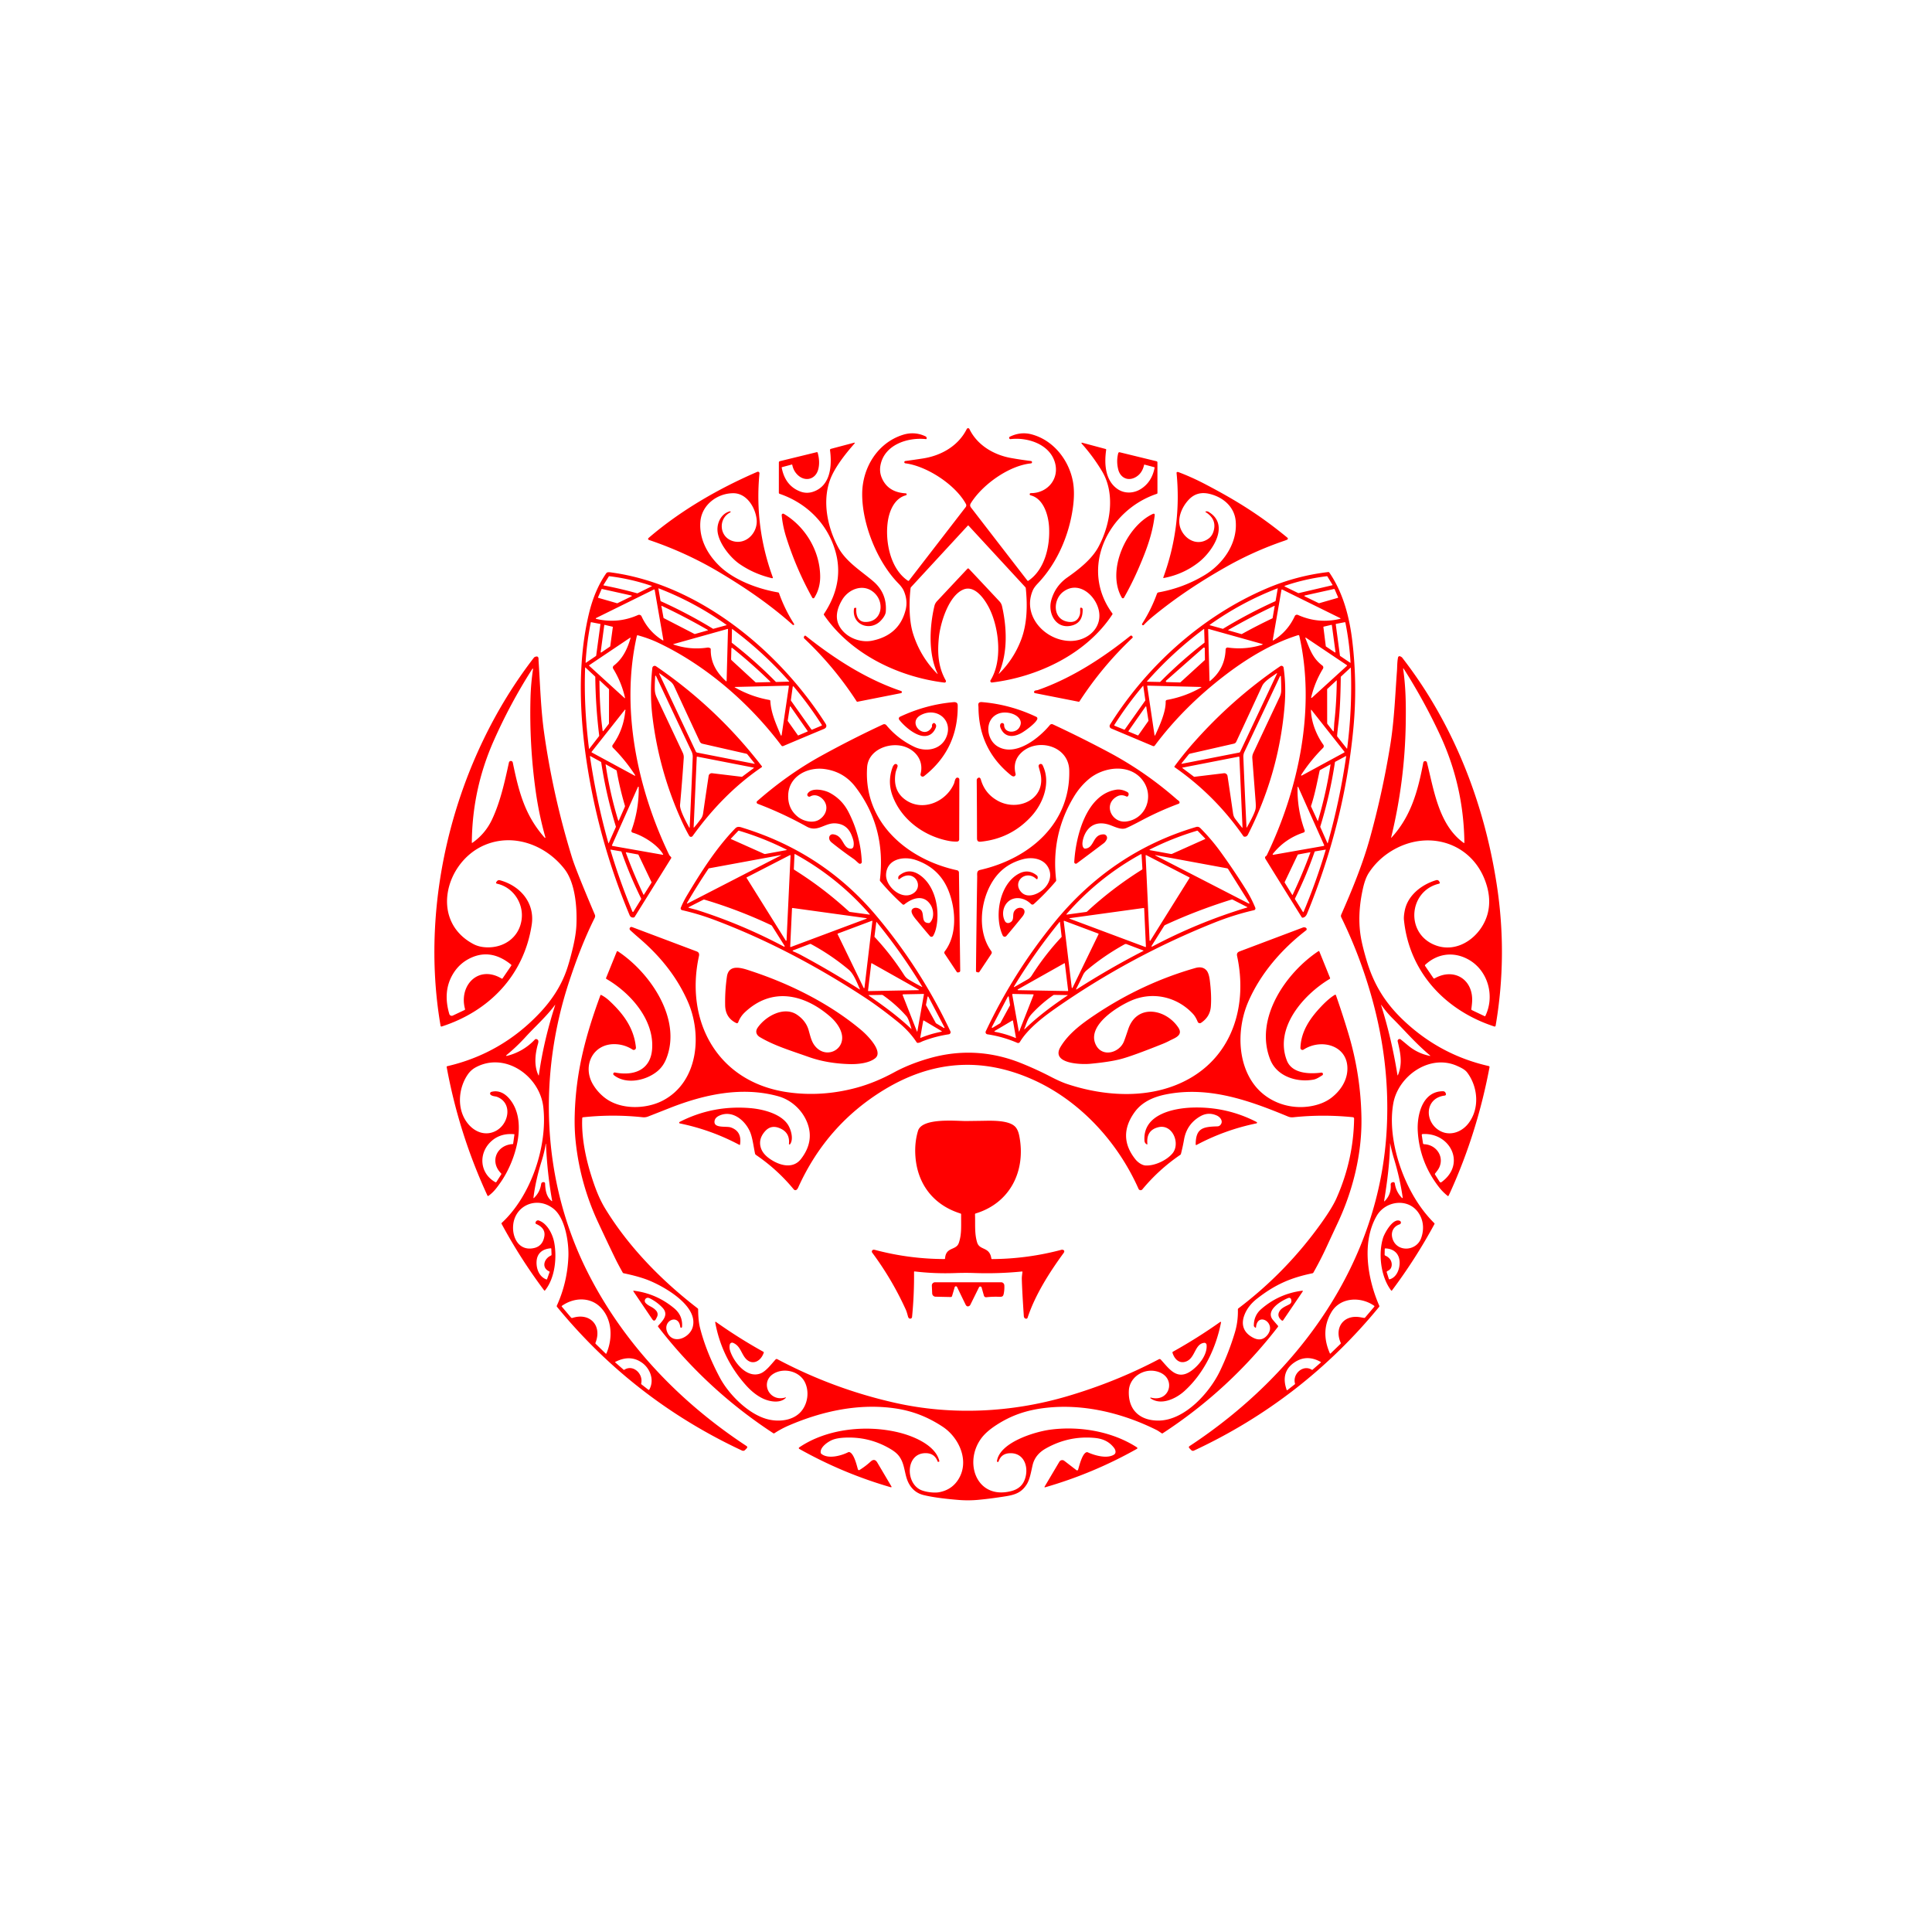 <svg xmlns="http://www.w3.org/2000/svg" viewBox="0 0 1448 1448" width="2048" height="2048" fill="red" xmlns:v="https://vecta.io/nano"><path d="M681.32 435.06l42.46-55.02a2.1 2.1 0 0 0 .18-2.28c-7.83-14.47-29.33-28.46-45.42-30.51a.87.87 0 0 1-.01-1.73q6.71-.9 13.2-1.91c13.67-2.12 26.51-9.37 32.85-22.08a1.11 1.1-44.6 0 1 1.98.01c5.84 12.09 18.16 19.36 31.1 21.71q7.46 1.35 15.03 2.26a.91.9-44.4 0 1-.02 1.8c-16.4 1.65-36.12 15.74-44.83 29.49-.9 1.44-1.06 2.33.04 3.77q21.03 27.29 42.11 54.55.33.43.78.12c12.5-8.49 16.4-26.38 15.45-40.73-.59-8.8-4.27-20.98-13.86-23.27a.84.84 0 0 1 .21-1.65c12.82.11 22.19-11.35 17.72-24.09-4.57-13.02-20.62-17.85-32.87-16.39a.96.96 0 0 1-.54-1.82q8.03-3.9 16.12-1.79c16.28 4.24 27.86 18.92 31.02 34.82q1.69 8.48.14 19.89c-2.81 20.87-11.88 41.97-26.49 57.23q-2.64 2.77-3.66 5.17c-8.06 18.99 9.25 37.49 27.98 37.77 13.77.21 25.87-11.05 20.82-25.46-3.65-10.45-15.51-19.48-26.12-11.25-7.57 5.87-7.88 20.34 3.55 22.3q7.17 1.23 9.09-5.33c.43-1.46.15-3.11.26-4.72a.52.52 0 0 1 .58-.48q1.23.13 1.26 1.36.2 9.57-7.54 11.87c-12.11 3.62-18.84-8.66-15.96-18.91q2.98-10.62 12.05-16.99c8.39-5.9 18.09-13.43 23.09-22.53 9.07-16.55 13.09-39.95 3-56.85q-6.72-11.27-15.44-20.98a.38.38 0 0 1 .38-.62l17.61 4.71q.52.14.44.67c-1.53 10.48-.8 23.14 8.76 29.51 5.26 3.5 12.09 3.13 17.42-.31q8.08-5.23 10.11-15.8.07-.33-.26-.42l-7.26-1.93q-.28-.08-.34.2-1.58 6.96-7.14 9.61c-5.55 2.64-10.74-.3-12.22-6.06q-1.61-6.26-.02-12.34a.93.92 14.1 0 1 1.11-.66l27.59 6.73a.86.86 0 0 1 .66.84l.02 22.9q0 .51-.48.68c-36.78 12.33-58.14 55.85-33.31 89.62q.27.36.02.73c-19.49 29.76-56.05 46.92-90.25 51.05a1.1 1.1 0 0 1-1.07-1.68c8.91-14.25 6.44-37.82-.2-52.37-3.14-6.88-11.01-19.46-20.21-15.61-11.05 4.62-17.17 25.03-18.28 35.61-1.25 11.82-.6 22.41 5.14 32.53a1.07 1.07 0 0 1-1.06 1.59c-34.73-4.27-70.23-21.52-90.19-50.62q-.32-.46-.01-.92 17.47-26.32 6.18-53.64c-7.19-17.41-21.56-30.16-39.43-36.29q-.61-.21-.61-.86l.02-22.69a.95.95 0 0 1 .72-.92l27.59-6.74q.63-.15.8.47 1.81 6.59.48 12.1c-1.92 7.91-9.88 9.89-15.48 4.5q-3.18-3.05-4.08-7.61-.05-.28-.32-.21l-7.34 1.96a.34.33 77.6 0 0-.24.38q2.53 13.34 13.57 17.75 5.01 2.01 10.07.27c13.18-4.53 14.08-19.76 12.56-31.14a.89.89 0 0 1 .65-.97l17.5-4.64a.32.32 0 0 1 .32.52c-7.1 8.04-15.32 18.46-18.62 27.87-5.69 16.22-1.64 35.22 6.22 49.94 5.83 10.9 17.1 17.7 26.24 25.49q10.57 9 9.49 22.9-.22 2.86-3.6 6.53c-7.86 8.54-22.01 3.46-20.21-8.86q.07-.46.53-.54l.62-.1q.58-.09.54.49c-.28 4.78 1.09 10.04 6.72 10.14 11.79.2 14.7-13.01 7.89-20.68-7.79-8.77-19.99-4.75-25.29 4.27q-8.4 14.28 1.47 24.07c5.34 5.3 13.9 7.86 21.19 6.35q20.28-4.17 25.02-23.12 1.74-6.97-1.36-14.16-1.14-2.64-4.11-5.66c-15.94-16.27-27.34-44.87-27.09-67.43.21-19.17 11.36-37.81 30.42-43.87q8.68-2.76 16.86 1.03 1.29.6.98 1.85a.43.42 9.7 0 1-.45.31c-14-1.51-31.45 4.37-34.16 19.87q-.85 4.86 1.11 9.37 4.62 10.64 17.84 11.39a.75.75 0 0 1 .15 1.48c-8.54 2.25-12.41 11.65-13.56 19.65-2.1 14.57 1.67 35.33 15.02 44.34q.53.35.91-.15zm3 39.83q5.4 17.19 17.98 29.93.71.72.28-.2c-6.93-14.76-5.9-35.05-2.25-50.45q.48-2.03 1.96-3.62 11.37-12.13 22.78-24.29a.74.74 0 0 1 1.07 0q11.41 12.11 22.92 24.43 1.47 1.56 1.93 3.57c3.67 16.03 4.42 34.96-2.32 50.37q-.3.7.24.16 11.01-11.02 16.47-25.48c4.5-11.93 4.74-25.58 3.43-38.43q-.05-.49-.39-.85l-42.45-46q-.35-.38-.69 0l-42.4 45.94a1.62 1.59 70.3 0 0-.43.93c-1.21 10.71-1.17 24.32 1.87 33.99zm-134.7-105.23c-12.06 0-23.69 8.74-24.7 21.35-1.02 12.96 5.4 24.62 14.46 33.31 11.1 10.63 28.83 17.13 43.75 19.67a.97.96 84.8 0 1 .76.64q4.26 12.03 11.21 22.93.26.39.01.66a.7.69-48.2 0 1-.99.06c-17.13-15.26-35.75-27.97-55.44-39.66q-24.31-14.43-51.98-23.83-1.76-.6-.35-1.81c23.92-20.52 52.42-36.89 81.24-49.35a1.16 1.16 0 0 1 1.61 1.17q-3.81 40.17 10.01 77.92a.49.49 0 0 1-.57.65q-13.56-3.2-24.47-10.75c-7.07-4.9-16.25-16.35-16.45-25.57-.14-5.81 3.19-12.32 9.32-13.8a.421.421 0 0 1 .29.79c-9.23 4.57-8.37 18.5 1.96 21.51 10.2 2.96 18.95-6.71 17.78-16.48-1.07-8.94-7.47-19.4-17.45-19.41zm356.76.46q-9.17-2.14-15.28 4.23c-5.36 5.58-9.29 14.6-6.13 22.15 3.42 8.17 12.73 12.95 20.72 7.25q2.62-1.87 3.71-5.2 2.99-9.17-5.72-14.68-.58-.38.09-.54 1.09-.27 2.1.34c16.26 9.79 2.67 29.76-7.32 37.64q-11.47 9.05-26.2 11.88-.67.13-.44-.51 13.87-37.9 9.9-78.21a.65.65 0 0 1 .51-.7q.48-.1 1.09.14 9.73 3.71 18.98 8.51c25.18 13.09 42.86 24.42 62.53 40.61a.85.84 52.4 0 1-.18 1.42q-.87.41-2.28.89-22.67 7.75-43.45 19.5c-19.63 11.1-38.38 23.49-55.76 37.91q-3.16 2.62-6.01 5.64a.77.77 0 0 1-1.21-.94q6.79-10.61 11.07-22.44.31-.87 1.22-1.04 18.58-3.35 34.51-12.93c13.53-8.15 24.83-23.5 23.3-40.54-.97-10.82-9.64-18.01-19.75-20.38zm-318.91 15c16.15 9.6 26.96 27.7 27.24 46.63q.13 9.03-4.4 16.25a.89.89 0 0 1-1.53-.04q-11.99-21.5-19.51-45.26-2.64-8.35-3.4-16.56a1.07 1.06-77.5 0 1 1.6-1.02zm266.37 39.7q-5.11 11.94-11.42 23.11a.94.94 0 0 1-1.64.01c-11.69-20.07 3.17-53.19 23.01-62.65q1.88-.9 1.62 1.17c-1.72 13.65-5.72 24.69-11.57 38.36zm-376.52 51.75c-12.36 54.27.38 114.57 24.16 164.01.38.81.92 1.12 1.47 1.82q.32.41.05.85l-27.3 43.89q-.26.43-.76.5-2.2.32-3.11-1.84-21.99-52.55-31.2-108.79c-6.06-36.99-8.36-79.24.83-117.36q4.22-17.49 12.9-29.99c.81-1.16 2.71-.77 4.06-.58 65.79 9.06 125.7 58.85 160.35 113.3 1.12 1.75.56 3.19-1.25 3.94q-14.96 6.25-30.55 12.84a1.1 1.09-29.7 0 1-1.3-.35c-23.81-31.71-56.69-60.3-92.72-77.25q-6.78-3.18-14.92-5.42a.57.57 0 0 0-.71.43zm-24.85-37.79q12.66 2.41 25.07 5.89.14.04.28-.02l10.65-5.23a.16.16 0 0 0-.02-.29q-15.8-5.35-31.74-7.26-.28-.04-.43.2l-3.97 6.34a.25.24 21.8 0 0 .16.37zm42.9 11.87q20.1 9.07 38.92 20.54.2.13.43.07l9.77-2.69a.12.12 0 0 0 .04-.21q-23.75-16.92-50.81-27.37a.19.19 0 0 0-.25.21l1.57 9.02q.05.3.33.43zm-32.87 1.47a.32.32 0 0 0 .23-.02l10.59-5.16a.32.32 0 0 0-.07-.6l-22.04-4.91a.32.32 0 0 0-.36.18l-2.61 6.04a.32.32 0 0 0 .21.43l14.05 4.04zm18.35 9.84q5.19 11.35 15.75 17.92.7.44.56-.37l-6.45-37.2q-.12-.72-.78-.4l-43.19 21.31a.33.33 0 0 0 .07.62q16.26 3.83 31.37-2.89a2.03 2.02-24.2 0 1 2.67 1.01zm49.7 10.2q-17.4-10.01-34.64-18.11a.16.15-82.4 0 0-.22.17l1.61 8.85a.26.24 11.4 0 0 .12.17l23.05 11.89q.2.1.41.04l9.64-2.74a.15.15 0 0 0 .03-.27zm-83.7 19.06l3.16-23.35q.03-.2-.17-.24l-6.73-1.3q-.27-.06-.33.22-3 14.82-3.88 29.93a.22.22 0 0 0 .35.19l7.28-4.93q.27-.19.32-.52zm3.35-2.52a.31.31 0 0 0 .48.3l6.56-4.45a.31.31 0 0 0 .13-.22l1.93-14.26a.31.31 0 0 0-.23-.35l-5.81-1.39a.31.31 0 0 0-.38.26l-2.68 20.11zm131.62 22.43l9.54-.26a.15.14 68.7 0 0 .1-.24q-19.47-21.98-42.69-39.25a.11.1 19.1 0 0-.17.08l-.2 9.98q0 .24.19.39 17.38 13.47 32.82 29.14.17.17.41.16zm-49.56-25.32a.86.85 15.2 0 1 .44.76c-.21 9.86 4.34 17.47 11.35 23.9q.52.48.54-.23l1.02-38.59a.27.27 0 0 0-.34-.27l-40.28 11.29q-.75.21-.01.45 12.36 4.16 25.23 2.24c.77-.11 1.42.09 2.05.45zm-72.24 13.07c6.86-5.36 10.14-12.46 12.56-20.65a.23.23 0 0 0-.34-.26l-30.66 20.6a.27.26 49.9 0 0-.03.41l26.39 24.06q.66.6.46-.26-2.63-11.51-8.8-21.55a1.8 1.78 55.3 0 1 .42-2.35zm117.38 12.06q-13.65-13.35-28.55-25.3a.42.42 0 0 0-.68.32l-.22 8.01a1.15 1.13 22.2 0 0 .37.86l17.88 16.48q.2.18.47.17l10.62-.26a.16.16 0 0 0 .11-.28zm-135.77 50.3l7.31-9.46q.18-.22.14-.51-2.68-21.84-2.92-43.83 0-.27-.2-.46l-7.17-6.71a.14.14 0 0 0-.24.09q-1.11 28.81 2.9 60.83a.1.1 0 0 0 .18.05zm7.65-51.13c.07 12.43.67 25.25 2.38 37.48q.11.79.59.16l3.9-5.05q.25-.32.25-.72l.06-25.33a.24.22 25.2 0 0-.08-.19l-6.87-6.45a.14.14 0 0 0-.23.1zm128.07 15.19c.46 9.15 4.42 17.57 7.83 25.78a.34.34 0 0 0 .65-.08l5.4-36.54q.09-.6-.51-.58l-39.68.98q-.8.02-.1.42 12.09 6.92 25.82 9.35a.72.72 0 0 1 .59.67zm15.63.07l15.05 21.24q.28.4.73.21l7.03-2.98a.35.35 0 0 0 .16-.51q-9.62-15.1-21.15-28.81a.38.37-60.9 0 0-.66.19l-1.37 9.83q-.06.46.21.83zm-.42 4.24a.32.32 0 0 0-.58.13l-1.6 10.41a.32.32 0 0 0 .05.24l7.55 10.67a.32.32 0 0 0 .39.11l6.77-2.87a.32.32 0 0 0 .13-.47l-12.71-18.22zm-123.83 3q.06-.23.01-.5a.25.25 0 0 0-.45-.11l-24.88 31.48a.32.31 33.4 0 0 .1.47l32.17 17.42a.27.27 0 0 0 .35-.38q-7.22-11.2-16.66-20.61a1.61 1.61 0 0 1-.17-2.07q7.99-11.07 9.4-25.16.01-.11.13-.54zm-26.57 34.28c3.25 21.95 7.76 43.54 13.82 65.03a.12.12 0 0 0 .23.01l5.36-12.09q.07-.16.02-.33-7.28-23.63-10.98-48.07-.05-.33-.34-.48l-7.8-4.29a.21.21 0 0 0-.31.22zm21.76 47.79l4.34-9.85q.23-.52.07-1.07-3.81-12.84-6.13-26.05-.05-.28-.3-.42l-7.85-4.43a.11.11 0 0 0-.16.11q3.15 21.18 9.35 41.66.28.94.68.05zm10.21 9.36a1.29 1.29 0 0 1-.84-1.67q5.62-15.69 5.43-32.42a.31.31 0 0 0-.6-.12l-19.38 43.5q-.27.59.37.7l37.45 6.59q.71.13.34-.49c-4.08-6.92-14.57-13.67-22.77-16.09zM457.5 637q7.03 23.53 16.49 46.21a.44.43-40.3 0 0 .77.06l5.63-9.13q.27-.44.05-.89-8.38-16.99-14.63-34.85-.09-.26-.36-.31l-7.76-1.31q-.27-.05-.19.22zm11.54 2.01q5.89 16.08 13.24 31.55a.18.18 0 0 0 .31.02l5.75-9.14a.18.17-43.4 0 0 .01-.18l-9.83-20.61a.46.44-7.4 0 0-.33-.24l-8.95-1.64a.18.18 0 0 0-.2.24z"/><path d="M973.79 476.53a.69.68 74.7 0 0-.87-.5c-20.59 6.48-39.56 18.22-56.47 31.36-19.18 14.91-36.43 31.93-50.94 51.38a1.17 1.17 0 0 1-1.4.38l-31.29-13.18a1.96 1.95-62.5 0 1-.89-2.84c27.72-44.21 69.34-81.67 117.74-102.24q22.05-9.36 45.83-12.15a.88.87 69.3 0 1 .82.38c10.42 15.26 15.1 33.5 17.22 51.41q3.89 32.68.78 65.47-6.69 70.58-34.71 138.82-1.06 2.58-3.12 2.96-.59.11-.91-.39-13.56-21.71-27.02-43.46c-.56-.91-.67-1.72.29-2.32q.42-.27.64-.72c23.97-49.68 36.66-110.26 24.3-164.36zm24.95-38.13l-3.85-6.32q-.16-.26-.47-.22-16.11 1.95-31.46 7.18a.31.3-41.2 0 0-.04.56l9.9 4.82q.31.16.65.08l25.18-5.89a.14.14 0 0 0 .09-.21zm-82.3 32.89q.12.03.23-.04 18.9-11.49 39.07-20.61a.55.54-7.5 0 0 .31-.4l1.58-9.09q.05-.29-.23-.18-26.9 10.37-50.72 27.32a.17.17 0 0 0 .05.3l9.71 2.7zm61.5-24.98a.35.35 0 0 0-.07.66l10.56 5.11a.35.35 0 0 0 .25.02l13.96-4.01a.35.35 0 0 0 .22-.48l-2.58-5.97a.35.35 0 0 0-.39-.21l-21.95 4.88zm-17.54-4.03l-6.5 37.49a.26.26 0 0 0 .39.26q10.8-6.7 16.12-18.27a1.79 1.79 0 0 1 2.36-.88q15.12 6.8 31.43 2.99.99-.24.08-.69l-43.15-21.28q-.61-.3-.73.38zm-29.95 32.96q.14.04.27-.03 11.24-6.23 22.86-11.75a.42.41 82.7 0 0 .22-.29l1.56-8.94a.16.16 0 0 0-.22-.17q-17.66 8.34-34.57 18.09a.16.15 37.5 0 0 .04.28l9.84 2.81zm70.69-7.22l3.11 23.23q.04.29.28.45l7.45 5.04a.15.15 0 0 0 .23-.13q-.86-15.07-3.84-29.85-.1-.51-.6-.41l-6.3 1.21a.42.41-9.7 0 0-.33.46zm-7.48 16.27a.35.35 0 0 0 .15.25l6.56 4.39a.35.35 0 0 0 .55-.34l-2.7-19.97a.35.35 0 0 0-.43-.29l-5.66 1.33a.35.35 0 0 0-.27.38l1.8 14.25zm-47.92-.98q1.28-.39-.01-.75l-39.86-11.16a.29.29 0 0 0-.37.29l1.01 38.56q.01.42.34.16 11.24-9.09 11.73-23.65a1.49 1.49 0 0 1 1.7-1.43q12.95 1.83 25.46-2.02zm-85.97 27.62l9.47.19q.26 0 .45-.19 15.52-15.67 32.95-29.18.16-.13.16-.33l-.3-9.89a.15.14-19.2 0 0-.23-.11q-23.33 17.41-42.62 39.23a.17.16-69.1 0 0 .12.28zm123.02 11.38q-.33 1.38.72.42l25.88-23.59q.42-.38-.05-.7l-30.56-20.5a.28.28 0 0 0-.42.33c3.32 8.19 5.34 15.02 12.72 20.55a1.79 1.79 0 0 1 .46 2.36q-6.02 9.87-8.75 21.13zm-108.8-12.19a.63.63 0 0 0 .4 1.1l9.95.26a.63.63 0 0 0 .44-.16l18.08-16.5a.63.63 0 0 0 .21-.47l-.11-8.4a.63.63 0 0 0-1.05-.46l-27.92 24.63zm129.14 32.01q-.84 6.72-.98 9.45-.01.24.13.43l7.14 9.03a.14.13 29.7 0 0 .24-.06q3.92-30.06 2.77-60.35a.19.18 67.3 0 0-.31-.13l-7.03 6.53q-.21.19-.21.48-.25 22.53-1.75 34.62zm-3.05-1.02q1.69-15.14 1.8-31.08a.11.11 0 0 0-.19-.08l-6.92 6.42q-.1.1-.1.25l.02 25.26q0 .47.29.83l3.97 5.15q.55.71.66-.18c.26-2.18.3-5.12.47-6.57zm-134.82 9.62q.17 1.13.65.09c3.11-6.69 8-17.46 7.74-25.07a1.16 1.15-5.7 0 1 .96-1.17q13.65-2.45 25.69-9.35a.19.19 0 0 0-.09-.36l-40.01-1q-.43-.01-.37.42l5.43 36.44zm-22.19-4.08l15.25-21.54q.12-.16.09-.37l-1.54-10.65a.12.11-27.8 0 0-.2-.06q-11.95 14.2-21.52 29.38a.33.33 0 0 0 .15.49l7.16 2.92q.38.16.61-.17zm17.64-6.33a.3.3 0 0 0 .05-.22l-1.64-10.39a.3.3 0 0 0-.55-.12l-12.78 18.29a.3.3 0 0 0 .14.45l6.85 2.84a.3.3 0 0 0 .36-.11l7.57-10.74zm121.85-7.97c.26 9.03 4.13 18.66 9.23 25.79a1.87 1.87 0 0 1-.2 2.41q-9.25 9.23-16.37 20.2a.35.35 0 0 0 .46.5l31.68-17.19q.55-.29.16-.78l-24.53-31.09q-.45-.57-.43.16zm17.96 38.95q-3.68 24.46-10.96 48.12-.08.26.03.5l5.33 12.04a.11.11 0 0 0 .2-.01q9.09-32.21 13.81-65.17a.14.13-10.6 0 0-.2-.13l-7.95 4.28q-.22.12-.26.37zm-11.45 6.25c-1.92 8.78-3.59 17.86-6.44 26.44q-.1.29.03.56l4.96 10.83a.06.06 0 0 0 .11-.01q6.19-20.84 9.49-42.33a.11.11 0 0 0-.16-.11l-7.68 4.2q-.25.14-.31.42zm-12.06 46.43q-14 4.62-23.08 16.06a.39.39 0 0 0 .37.62l37.7-6.62q.64-.12.38-.71l-19.13-42.92q-.74-1.66-.77.15-.24 16.39 5.33 31.77a1.28 1.28 0 0 1-.8 1.65zm-6.38 49.32a.77.77 0 0 0 .03.76l5.76 9.28q.37.6.65-.05 9.53-22.72 16.55-46.34.07-.22-.15-.18l-7.86 1.34q-.24.04-.32.27-6.22 17.92-14.66 34.92zm1.98-32.66l-9.79 20.53q-.06.13.01.26l5.71 9.3q.14.22.24-.01 7.44-15.73 13.33-31.76a.17.17 0 0 0-.19-.22l-9.05 1.69q-.18.04-.26.21zM602.92 478.68q-.77-.73-.25-1.64l.16-.27a.71.71 0 0 1 1.06-.21c21.54 17.14 45.38 32.52 71.48 41.33a.84.84 0 0 1-.11 1.62l-32.54 6.42q-.45.09-.7-.3-16.74-25.84-39.1-46.95zm175 38.47c25.09-8.79 48.48-23.93 69.1-40.48q.93-.74 1.62.22l.19.25a.72.71-39.8 0 1-.09.93q-22.66 21.39-39.65 47.55-.25.4-.71.31l-32.72-6.45a.81.81 0 0 1-.65-.88q.1-.96 1.37-1.15 1.16-.17 1.54-.3zM425.99 942c.45-10.56-2.3-28.88-10.95-35.91-12.31-10-29.18-2.84-30.44 12.26-.8 9.52 4.6 19.68 15.87 16.99q6.24-1.5 7.5-8.66 1.08-6.18-6.04-9.29a1 .99 25 0 1-.5-1.35l.17-.36a1.82 1.81-67.7 0 1 2.22-.93c6.4 2.17 10.43 10.37 11.57 16.53 2.06 11.18.67 26.41-6.86 35.8q-.38.47-.74-.01-17.77-23.71-31.84-49.79-.24-.44.13-.78c21.9-20.23 34.43-57.52 31.12-86.75-2.63-23.27-28.56-41.62-50.55-29.85q-3.63 1.94-5.96 5.29c-7.44 10.64-8.55 26.89.31 37.33 5.42 6.39 13.59 9.12 21.15 4.78 9.31-5.34 12.06-20.49.58-25.15-1.49-.61-3.56-.36-5-1.65a1.27 1.26-31.6 0 1 .52-2.16c5.18-1.4 9.75.83 13.29 4.87 14.46 16.55 4.81 46.89-6.15 62.67-3.07 4.42-5.38 7.57-9.31 10.41a.5.49 59.4 0 1-.74-.2q-21.34-46.2-30.55-96.29-.1-.58.48-.72 40.67-9.46 69.45-40.1 13.77-14.65 19.71-31.25 2.28-6.36 4.82-16.92 2.41-10.02 2.75-17.3c.6-12.7-.7-31.53-8.84-42.07-13.88-17.98-38.16-27.34-60-18.05-29.38 12.5-41.16 56.68-8.44 74.12q4.14 2.21 9.51 2.48c13.26.67 24.84-7.22 26.7-20.74 1.68-12.19-6.26-24.19-18.25-26.89q-1.47-.33-.53-1.51l.28-.36q.89-1.13 2.29-.75c15.16 4.13 26.28 16.9 23.8 33.29-5.73 37.81-31.75 64.77-67.47 76.31a.65.65 0 0 1-.84-.51c-16.31-94.68 11.12-199.77 69.91-275.87a2.04 1.99-80.7 0 1 .91-.67q2.55-.95 2.59 1.57.01 1.12.02 1.22c1.19 18.03 1.68 36.63 4.19 54.34q6.73 47.47 20.9 93.34 2.88 9.33 17.11 42.81c.41.95.14 1.84-.28 2.68-7.58 15.16-13.5 30.83-18.86 46.99-23.62 71.2-20.52 149.7 13.2 217.24 26.97 54.01 69.29 98.18 119.48 131.21q1.24.81.2 1.86l-1.14 1.16q-1.04 1.05-2.38.42-81.53-38.12-138.58-107.66a.89.87 37.6 0 1-.13-.93q7.82-17.17 8.64-36.54zm-41.67-370.49c4.56 22.08 9.07 39.61 23.92 56.34a.3.3 0 0 0 .52-.28q-4.84-17.11-7.31-34.92-4.8-34.66-3.85-69.65.29-10.69 1.91-21.56a.27.27 0 0 0-.49-.19q-16.51 25.78-29 53.99-16.09 36.32-16.39 76.16-.01.57.45.24 9.61-6.72 14.66-17.39c6.27-13.25 9.55-28.38 12.7-42.76a1.47 1.47 0 0 1 2.88.02zm-35.79 184.74c-4.82-17.81 10.11-33.26 27.44-22.83a.53.53 0 0 0 .71-.16l6.41-9.39q.39-.58-.15-1.01-14.48-11.67-29.22-5.33-9.46 4.08-14.6 13.08-7.27 12.75-2.37 29.36a1.9 1.89 69.1 0 0 2.63 1.18l8.81-4.17a.62.62 0 0 0 .34-.73zm55.35 49.44c2.47-17.67 6.61-34.96 12.22-52.4a.09.09 0 0 0-.15-.08c-6.5 8.77-14.68 15.94-22.03 23.98q-6.82 7.47-14.4 13.67a.32.32 0 0 0 .28.55q12.39-3.1 21.13-12.33a1.03 1.02 26.1 0 1 .94-.32c1.76.31 1.85 1.75 1.41 3.28-2.15 7.45-3.24 16.42.21 23.71q.29.63.39-.06zm-18.33 44.62q.03-.23-.2-.25-10.65-.95-17.59 5.71c-9.38 9-8.12 23.77 3.47 30.23q.52.29.85-.21l3.56-5.58q.27-.44-.09-.8c-8.78-8.83-3.26-21.28 8.77-21.95a.29.28 2.3 0 0 .27-.24l.96-6.91zm20.39 19.9c-2.73 8.7-5.01 18.27-6.1 27.35q-.08.71.43.22 4.47-4.29 5.34-10.48a1.53 1.53 0 0 1 1.54-1.31h.36a1.06 1.06 0 0 1 1.04 1.03c.16 4.69.84 9.83 4.78 13.04q.59.47.46-.27-3.73-21.07-4.58-42.44a.1.1 0 0 0-.2-.01q-1.07 6.51-3.07 12.87zm6.79 65.37c-6.05.49-10.25 3.62-10.58 9.96-.28 5.36 1.94 11.39 7.4 13.38a.36.35 19.7 0 0 .46-.21l1.87-5.24q.14-.4-.25-.58c-6.07-2.74-3.85-9.63 1.3-11.88a.76.75-13.3 0 0 .45-.72l-.18-4.29q-.01-.46-.47-.42zm16.3 52.18c13.07-4.23 22.44 5.7 17.28 18.62q-.18.47.18.83l7.38 7.2q.42.42.66-.13c4.98-11.57 4.3-26.28-5.06-35.07-7.42-6.97-19.03-6.99-28.25-.56q-.43.3-.1.7l6.85 8.11a.98.98 0 0 0 1.06.3zm57.68 53.55c3.89-6.99.56-15.67-5.56-20q-8.91-6.32-20.03-.56-.26.13-.03.33l6.31 5.52q.22.2.48.04c6.57-4.3 14.32 2.93 12.7 10.17q-.12.51.3.83l4.93 3.85q.56.43.9-.18zm518.55-353.77a2.42 2.41 43.7 0 1-.05-2.02c8.24-18.74 16.23-38.13 21.68-57.91q9.41-34.13 15.08-69.11c3.01-18.62 3.67-37.18 5.05-55.94.17-2.43.11-6.56.79-9.83a1.17 1.17 0 0 1 1.7-.79q.26.14.79.43.39.22.66.58c38.19 49.2 61.3 108.2 70.82 170.05q8.18 53.11-.83 105.75a.76.75-75.8 0 1-.98.59c-36.71-11.97-63.8-40.7-67.74-79.93q-.26-2.62.62-7.03c2.26-11.28 12.43-19.34 23.4-22.68q1.6-.49 2.44.97l.22.37q.6 1.04-.57 1.32c-22.1 5.38-25.2 36.06-3.94 45.5 18.12 8.05 36.7-6.6 40.77-23.92q2.2-9.38-.73-19.74c-9.13-32.23-43.75-43.48-71.61-26.37q-10.51 6.46-17 16.49-2.62 4.05-4.29 11.42-4.41 19.57-1.66 36.27 1.11 6.78 4.3 17.55c5.34 18.01 13.73 31.86 27.52 44.99q27.42 26.11 64.1 34.44a.75.75 0 0 1 .57.87q-9.24 49.07-29.25 93.26-.84 1.86-1.46 3.04-.25.48-.68.14-3.66-2.92-6.48-6.54-14.51-18.64-15.9-41.77c-.72-11.96 3.25-30.09 18.82-30.12q1.6 0 2.12 1.5l.14.38a1.03 1.03 0 0 1-.85 1.36c-14.57 1.77-15.44 18.56-4.82 25.71 7.54 5.07 17 2.29 22.51-4.82 8.63-11.13 7.23-27.36-.86-38.14-1.7-2.27-4.58-3.63-7.5-4.95-20.64-9.31-44.27 7.58-47.91 28.07-3.33 18.76 1.59 40.52 9.25 57.74q8.49 19.1 21.47 32 .33.33.11.74-14.07 25.99-31.78 49.65-.36.48-.72 0c-7.87-10.47-9.64-27.56-6.02-39.3 1.1-3.57 7.37-15 12.52-12.84a1.42 1.42 0 0 1-.1 2.66c-4.72 1.57-6.79 5.92-5.31 10.72 3.18 10.31 17.71 9.62 21.39-.25 2.42-6.5 1.94-13.56-2.05-19.29-7.83-11.23-24.71-8.8-31.21 2.47-11.5 19.93-6.78 47.43 1.93 67.34q.21.48-.12.89-57.08 69.57-138.69 107.66-1.24.58-2.19-.41l-1.28-1.32q-.91-.95.19-1.68c81.86-53.91 142.67-137.79 147.72-238.24 2-39.58-3.85-76.99-16.37-114.59q-7.48-22.49-17.73-43.39zm64.22-116.06c5.19 20.48 8.82 46.95 27.64 60.31a.26.26 0 0 0 .41-.21q-.49-42.4-18.11-80.43-12.05-25.99-27.47-50.11a.18.18 0 0 0-.33.12c1.97 13.66 2.18 26.23 1.95 41.08q-.65 43.19-10.89 85.27-.17.69.31.16c14.51-15.88 19.71-34.72 23.74-56.11a1.41 1.41 0 0 1 2.75-.08zm43.79 189.88c7.43-15.46 1.59-34.69-13.27-42.54-10.95-5.79-22.74-4.12-31.76 4.22q-.47.42-.11.95l6.16 9.06q.37.54.95.22c14.74-8.34 29.36 1.03 28.05 18.02q-.19 2.41-.54 4.9-.09.64.49.91l9.4 4.48q.42.21.63-.22zm-63.43 17.68q2.42 1.96 5.4 4.45 7.1 5.95 16.17 7.84.97.21.22-.43c-11.2-9.48-18.36-18.14-27.63-27.36-3.46-3.44-6.08-6.64-8.72-10.36a.101.101 0 0 0-.18.09q7.97 25.52 12.25 52.29.13.8.44.05c3.53-8.53 1.8-16.51-.25-25.12a1.44 1.44 0 0 1 2.3-1.45zm28.91 95.83c-.7 1.57-1.97 3.12-3.12 4.58q-.36.46-.04.95l3.42 5.35a.93.93 0 0 0 1.33.25c18.72-13.56 6.6-37.22-14.11-36.05a.69.69 0 0 0-.64.8l.91 6.04q.12.75.87.78c8.81.32 15.15 8.86 11.38 17.3zm-36.93-17.94c-.23 14.32-2.12 28.8-4.41 42.94q-.14.88.48.24 4.92-4.99 4.41-12.14-.1-1.52 1.38-1.89l.29-.07a1.16 1.16 0 0 1 1.43.96q.9 6.3 5.33 10.84a.33.33 0 0 0 .57-.28q-2.1-14.51-6.44-28.79-1.79-5.85-2.97-11.81a.041.031 42.9 0 0-.07 0zm-1.37 95.37q-.41.19-.79.46-.47.32-.3.87l1.53 4.77q.18.55.74.39c5.32-1.59 7.53-7.93 7.37-12.87-.2-6.35-4.47-10.11-10.71-10.26q-.42-.01-.44.42l-.1 4.15q-.01.6.54.84 2.64 1.16 3.86 3.23c1.52 2.57 1.34 6.57-1.7 8zm-20.85 34.96q1.29.23 2.7.47.53.09.88-.33l6.76-7.99q.4-.46-.1-.81c-10.03-7.01-25.4-6.47-32.07 4.99q-8.28 14.21-1.08 30.65.22.49.6.12l7.38-7.14q.37-.36.17-.83c-5.08-11.58 2.4-21.33 14.76-19.13zm-54.83 54.67l5.69-4.46a.42.41-27.1 0 0 .14-.43c-2.07-7.29 6.02-14.61 12.66-10.39q.22.14.41-.03l6.22-5.4a.29.29 0 0 0-.05-.47q-10.31-5.79-19.39.16-10.95 7.18-6.08 20.9.12.34.4.12zm-393.9-466.92c-20.49 13.98-37.41 31.64-51.75 51.56a1.54 1.53-41.9 0 1-2.58-.14q-3-5.29-5.79-11.46-16.87-37.29-21.76-77.97-2.14-17.78-.07-36.4a1.77 1.76-69.6 0 1 2.75-1.26q45.62 31.17 79.32 74.93a.52.51-36 0 1-.12.74zm-48.34-10.95l42.72 8.35q.64.13.23-.39l-5.29-6.59q-.35-.43-.89-.55l-32.82-7.47a2.91 2.86-5.7 0 1-1.97-1.59q-9.54-20.44-19.23-41.43-1.02-2.22-2.83-3.67-3.83-3.06-7.93-5.87-.73-.5-.35.31l27.35 58.11a1.44 1.42 82.7 0 0 1.01.79zm-31.5-57.25c-.15 3.37-.41 7.09-.24 10.41q.15 2.83 1.51 5.73 9.71 20.57 19.42 41.19.88 1.86.74 3.91-1.17 17.61-2.77 35.19c-.35 3.79 4.7 13.01 6.82 16.89q.37.67.4-.09 1.24-26.28 2.29-52.59.08-2.21-.86-4.21-13.36-28.21-26.64-56.56a.35.35 0 0 0-.67.13zm31.17 60.72l-2.32 52.26q-.03.81.5.19 2.58-3.04 4.93-6.25 1.32-1.79 1.65-4.12 2.05-14.13 4.15-28.09a2.38 2.38 0 0 1 2.63-2l22.13 2.67a.59.55 29.5 0 0 .41-.1l8.65-6.43a.2.2 0 0 0-.08-.35l-42.12-8.2q-.51-.1-.53.42zm371.93-10.39q29.34-33.29 65.39-57.84a1.62 1.62 0 0 1 2.52 1.11c1.35 9.49 1.56 18.83.73 28.79q-4.24 50.79-27.46 96.31-.91 1.79-2.72 1.56-.49-.07-.77-.48-21.08-30.41-51.4-51.54-.44-.31-.12-.74 6.56-8.92 13.83-17.17zm-8.18 15.26l42.82-8.38q.49-.09.7-.55l27.64-58.65a.19.19 0 0 0-.29-.23c-3.31 2.46-9.16 5.83-10.86 9.51q-9.72 21.02-19.4 41.83a2.57 2.56-84 0 1-1.76 1.43l-32.96 7.51q-.57.13-.93.58l-5.24 6.49q-.48.61.28.46zm73.41-65.61l-26.63 56.59q-.94 1.91-.86 3.99 1.05 26.25 2.35 52.56.03.65.35.08 5.79-10.24 6.46-13.78.32-1.66.03-5.48-1.23-16.19-2.47-32.42-.16-2.09.74-4 9.86-21.05 19.79-42.06 1.1-2.32 1.13-4.78.06-5.34-.26-10.58a.33.33 0 0 0-.63-.12zm-73.2 68.55a.13.13 0 0 0-.05.23l8.74 6.56a.38.35-25.5 0 0 .26.08l22.15-2.68a2.49 2.48-7.6 0 1 2.76 2.1q2.15 14.33 4.17 28.21.33 2.22 1.63 3.94 2.41 3.2 4.98 6.37.47.58.43-.17l-2.33-52.42q-.02-.56-.57-.45l-42.17 8.23zm-248.54 60.75a2 2 0 0 0 2.01-1.55c.68-2.95-.19-5.55-1.39-8.56q-3.38-8.5-12.37-8.9c-7.81-.35-13.17 6.94-21.28 2.43q-17.86-9.93-36.73-17.08a1.19 1.19 0 0 1-.36-2.01c14.72-12.89 30.53-24.3 47.74-33.8q23.04-12.72 46.6-23.67a2.08 2.06-32.1 0 1 2.46.55q8.55 10.27 20.77 16.16c8.69 4.18 19.8 2.4 23.97-6.74 5.81-12.73-6.53-23.2-18.56-17.16-11.14 5.59 2.18 19.24 7.87 9.27q.23-.4.17-.87-.16-1.48 1.09-2.17.46-.26.89.06 1.73 1.28.8 3.46-2.4 5.65-7.61 6.11c-6.91.61-15.63-6.97-19.71-12.13a1.51 1.51 0 0 1 .55-2.3q19.44-9.15 40.23-10.94 1.5-.13 2.34.56.67.54.69 1.97.35 32.88-25.28 52.96a1.62 1.62 0 0 1-2.56-1.68c2.34-9.06-2.59-16.74-10.88-20.06-11.15-4.48-28.23 1.32-29.17 15-2.86 41.43 30.27 69.22 67.42 77.25a1.79 1.78-84.3 0 1 1.4 1.72l.95 73.55a1.19 1.18 85.6 0 1-1.01 1.19l-.71.11q-.54.09-.85-.37l-9.15-13.74a1.37 1.36-43.2 0 1 .06-1.59c9.25-12.02 8.5-30.37 3.35-44.33q-6.64-18.03-25.1-24.27c-8.99-3.04-21.52-.84-22.17 10.81-.48 8.7 10.78 18.83 19.2 14.87 10.43-4.9 1.81-20.08-8.97-11.49q-1.04.83-1.08-.5l-.01-.32q-.03-1.1.83-1.8 7.2-5.81 15.23-.31c11.73 8.02 15.2 25.94 12.43 39.23q-.75 3.64-2.28 6.33a1.53 1.53 0 0 1-2.49.24q-4.58-5.34-8.91-10.64c-1.61-1.97-6.58-7.18-4.23-9.58 1.85-1.89 5.29-.78 6.69.96 2.39 2.99-.36 9.56 5.68 9.46a1.27 1.26 21.9 0 0 .87-.37c3.27-3.29 2.73-9.45.57-12.99-5.05-8.28-13.54-5.6-19.81-.59a1.04 1.03-43.1 0 1-1.34-.04q-8.97-8.07-16.72-17.33a1.21 1.2 28.7 0 1-.28-.94q4.71-39.52-18.29-69.68-8.85-11.6-23.41-13.49c-12.4-1.61-26.3 5.29-27.01 19.15q-.53 10.42 7.12 16.61c4.21 3.41 11.55 5.27 16.39 2 3.62-2.44 5.98-6.65 4.77-11.02-1.27-4.65-6.97-8.91-11.75-6.18a1.49 1.49 0 0 1-2.02-2.07c3.04-4.94 12.61-2.78 16.61-.64q9.17 4.92 13.98 14.25 9.14 17.74 10.05 37.52a1.36 1.36 0 0 1-2.17 1.15c-1.35-1.02-2.49-2.36-3.83-3.28q-8.44-5.85-16.46-12.28-2.25-1.8-1.97-4.01a2.59 2.59 0 0 1 2.81-2.26c8.01.75 7.14 10.62 13.33 10.8zm175.65-.07c7.15-.48 5.4-10.68 13.84-10.69a2.61 2.61 0 0 1 2.59 2.97c-.15 1.07-1.38 2.85-2.37 3.6q-10.35 7.82-20.29 15.21a1.2 1.19 73.4 0 1-1.9-1.03c1.02-18.56 8.72-50.58 31.35-54.2q3.91-.63 8.29 1.67 1.54.81.98 2.45l-.1.28a1.1 1.09-67.7 0 1-1.52.64q-3.74-1.83-7.12.1c-10.53 6.04-3.62 20.1 7.13 18.67 14.92-1.98 21.18-19.19 12.16-30.99-9.72-12.71-29.38-10.08-40.47-.6-4.36 3.73-7.85 7.86-10.94 12.95q-17.35 28.64-13.33 62.61.06.51-.27.89-7.68 9.07-16.51 17.05a1.48 1.48 0 0 1-2.05-.05c-3.41-3.44-8.57-5.36-13.27-3.96-6.98 2.08-9.55 10.79-6.24 16.85a2.63 2.62-24.5 0 0 3.23 1.2c4.45-1.66 1.86-5.96 3.79-8.86 3.13-4.74 11.01-2.02 6.01 4.2q-5.85 7.26-11.97 14.49a1.67 1.67 0 0 1-2.78-.37c-6.56-14.04-2.57-38.61 12.23-46.37q6.95-3.64 13.25 1.31.87.69.74 1.8l-.08.6a.56.56 0 0 1-.94.35c-7.76-7.29-18.18 1.94-11.48 9.63 5.08 5.84 14.7 1.11 18.67-3.96 3.48-4.43 4.33-9.8 1.52-14.67-3.7-6.41-11.97-7.64-18.75-5.82-10.84 2.91-18.77 9.09-24.23 19.13-7.77 14.25-9.83 35.59.54 49.83a1.72 1.7 43.9 0 1 .05 1.96l-9.06 13.6q-.23.35-.65.3l-.97-.13a1 .99-86.4 0 1-.87-.99q.35-35.52.91-70.36c.04-2.17-.63-4.66 2.17-5.3 36.52-8.34 67.8-34.28 66.82-74.68-.44-18.53-24.03-24.57-35.96-13.16q-6.62 6.33-4.25 15.91.12.48-.11.92c-.82 1.49-2.24.93-3.33.06q-24.24-19.48-24.38-51.1-.01-.11-.12-1.45-.21-2.54 2.77-2.29 21.1 1.75 40.71 11.04a1.37 1.36-67.9 0 1 .71 1.69c-1.09 3.08-9.04 8.85-11.94 10.46-6.26 3.46-12.72 3.27-15.67-4.05-.44-1.1-.42-2.85.75-3.34a1.45 1.45 0 0 1 2.01 1.35c-.03 6.1 8.49 6.44 11.31 1.98q2.25-3.56.23-6.56c-2.98-4.44-10.67-5.71-15.37-4.08-11.07 3.83-9.98 19.43-.96 24.77 13.26 7.85 30.79-6.06 39.07-16.08a1.88 1.86-57.5 0 1 2.24-.51q20.86 9.7 41.7 20.79 27.74 14.77 51.33 35.53c.45.4 1.64 1 1.91 1.91a1.06 1.05-18.1 0 1-.65 1.27q-14.3 5.33-27.63 12.41-9.33 4.96-11.98 5.94c-3.72 1.39-8.48-1.24-12.24-2.52-7.98-2.72-15.01-.58-18.65 7.48-1.05 2.33-2.81 8.11-.43 10.06q.36.29.82.26zm-144.18-39.18q-4.11-10.8-.16-21.69.47-1.32 1.3-2.12a1.48 1.48 0 0 1 2.47 1.44c-.41 1.53-1.23 3.18-1.49 4.72q-2.23 13.29 7.2 20.11c12.98 9.4 30.7 1.67 36.57-11.95.48-1.11.61-2.95 1.49-4.01a1.44 1.44 0 0 1 2.55.92l-.12 44.89a1.59 1.58 88.9 0 1-1.51 1.58q-3.02.14-6.39-.51c-18.28-3.48-35.18-15.67-41.91-33.38zm78.57 3.23c15.75 8.8 37.27-1.53 31.88-21.52q-.62-2.27-1.08-4.01a1.58 1.57-65.7 0 1 2.93-1.11c6.32 12.63.87 28.28-8.5 38.47q-15.24 16.6-37.74 18.92c-2.36.25-2.9-.66-2.9-2.82q-.03-21.75-.21-43.25a1.96 1.95 86.2 0 1 1.7-1.95q.47-.06.96.54.27.33.44.93 2.97 10.47 12.52 15.8z"/><path d="M647.1 746.9c-35.01-22.84-72.58-42.76-111.74-57.48q-11.95-4.49-24.15-7.27a1.36 1.36 0 0 1-.96-1.84q1.93-4.67 4.74-9.37c10.45-17.45 21.91-35.51 35.97-49.99 1.95-2.02 3.8-1.13 6.67-.23q59.46 18.64 98.74 65.15 33.68 39.9 55.94 87.08a1.59 1.58-16.9 0 1-1.2 2.24q-9.8 1.47-19.24 5.05c-1.12.42-2.55 1.4-4.07 1.37q-.52 0-.8-.43-5.47-8.33-14.11-15.31Q659 754.65 647.1 746.9zm-73.48-106.87l15.62-2.85q.78-.15.07-.5-17.1-8.63-35.47-14.08-.33-.1-.57.15l-5.47 5.78a.19.19 0 0 0 .06.31l24.76 11.07q.48.21 1 .12zm21.68 11.85c16.22 10.21 28.98 20.3 41.01 31.26q.3.28.72.34l14.47 1.99q.69.09.23-.44-23.87-27.36-55.71-44.85-.54-.3-.57.32l-.48 10.75q-.02.41.33.63zm-64.2-.96q-8.54 12.69-16.23 25.9a.26.26 0 0 0 .34.36l70.13-36.1a.111.111 0 0 0-.07-.21l-54.01 9.95a.27.26 12.2 0 0-.16.1zm61.4-9.69a.34.34 0 0 0-.49-.32l-32.3 16.62a.34.34 0 0 0-.13.48l29.3 46.89a.34.34 0 0 0 .63-.17l2.99-63.5zm-69.63 40.95q33.48 10.71 64.68 27.29a.38.38 0 0 0 .5-.54l-9.4-14.9q-.27-.43-.73-.65-24.24-11.44-49.92-19.11-.47-.14-.91.08l-10.81 5.49q-.65.33.04.55c2.17.66 4.98 1.28 6.55 1.79zm69.38 27.26a.33.33 0 0 0 .45.32l56.44-21.11q1.03-.39-.07-.54l-54.88-7.57q-.58-.08-.61.52l-1.33 28.38zm61.58-18.98a.31.31 0 0 0-.42-.33l-25.48 9.56a.31.31 0 0 0-.17.43l19.55 40.3a.31.31 0 0 0 .59-.1l5.93-49.86zm1.57 11.45q-.03.21.12.37 12.29 13.12 22.19 28.6 1.29 2 3.21 3.17 4.78 2.9 9.84 5.5.7.36.29-.32-15.37-25.34-34.12-48.28a.08.08 0 0 0-.14.04l-1.39 10.92zm-55 13.92q22.31 11.98 43.7 25.61.58.37.3-.25c-2.05-4.53-4.49-11.26-8.34-14.47q-13.11-10.97-28.24-19.15a1.03 1.01 48.4 0 0-.86-.06l-12.64 4.8a.36.36 0 0 0-.01.67q3.03 1.21 6.09 2.85zm53 6.11a.29.28-72.1 0 0-.42.22l-2.39 20.15q-.06.5.45.49l37.21-.69q.98-.02.12-.51l-34.97-19.66zm34.2 50.8l4.85-27.4q.07-.42-.35-.41l-15.17.3a.43.43 0 0 0-.39.58l10.59 26.98q.32.81.47-.05zm-36.28-26.45c11.26 7.86 21.74 15.42 31.74 24.92q.15.14.09-.06-2.16-7.71-3.77-9.52-7.87-8.9-17.59-15.71-.41-.29-.91-.28l-9.41.16q-.85.01-.15.49zm44.5.76a.34.34 0 0 0-.64.1l-1.18 5.99a.34.34 0 0 0 .04.23l7.36 13.41a.34.34 0 0 0 .12.13l5.86 3.52a.34.34 0 0 0 .48-.45l-12.04-22.93zm-3.94 18.19l-2.13 12.21q-.1.57.43.35 7.41-2.99 15.27-4.53.82-.16.1-.59l-13.02-7.74q-.54-.32-.65.3zm99.92-9.97c-9.5 6.61-21.44 15.69-27.41 25.69a1.56 1.55 27.1 0 1-1.96.63q-10.78-4.66-22.42-6.4a1.58 1.58 0 0 1-1.19-2.23q20.72-44.02 51.53-81.78c28.07-34.4 63.41-58.75 106.15-71.38q1.78-.53 3.24.95 8.09 8.13 14.84 17.41 10.03 13.8 19.08 28.27 4.29 6.85 7.17 13.94a1.32 1.32 0 0 1-.93 1.79c-10.2 2.35-19.82 5.37-30 9.44q-62.7 25.07-118.1 63.67zm69.96-118.1l15.74 2.86q.52.09 1.01-.12l24.66-11.05a.25.25 0 0 0 .08-.4l-5.52-5.7a.55.55 0 0 0-.55-.15q-18.37 5.47-35.48 14.1a.25.24-52.9 0 0 .06.46zm-5.55 13.98l-.64-10.63a.38.38 0 0 0-.56-.31q-31.74 17.45-55.54 44.72-.55.63.27.52L814 683.5a1.59 1.57-70.1 0 0 .84-.4q19.05-17.57 41.04-31.32.35-.22.33-.63zm35.33 6.88a.33.33 0 0 0-.13-.46l-32.31-16.66a.33.33 0 0 0-.48.31l2.96 63.58a.33.33 0 0 0 .61.16l29.35-46.93zm28.08-7.25l-53.65-9.89a.131.131 0 0 0-.08.25l70.05 36.06a.34.34 0 0 0 .44-.48l-15.9-25.36q-.3-.48-.86-.58zm2.01 23.85q-25.64 8.09-48.37 18.65a1.8 1.76 3.4 0 0-.76.66l-9.07 14.46q-1.07 1.7.71.76 33.89-17.93 70.58-29.02.42-.13.02-.33l-10.83-5.53a1.16 1.15 51.2 0 0-.79-.09q-.64.17-1.49.44zm-64.64 5.9l-55.32 7.63a.19.19 0 0 0-.04.37l56.85 21.26a.28.27-80.7 0 0 .37-.27l-1.3-28.53q-.02-.54-.56-.46zm-33.63 19.61a.32.32 0 0 0-.18-.44l-25.49-9.55a.32.32 0 0 0-.43.34l5.99 49.73a.32.32 0 0 0 .61.1l19.5-40.18zm-27.68 1.82l-1.28-10.97a.13.13 0 0 0-.23-.06q-18.58 22.81-34.02 48.11-.74 1.2.48.5 4.61-2.68 9.69-5.57 1.82-1.04 2.96-2.85 9.83-15.51 22.27-28.78a.49.49 0 0 0 .13-.38zm11.18 39.59c16.18-10.36 32.88-20.02 50.02-28.81a.21.21 0 0 0-.02-.39l-12.51-4.74a1.7 1.68-48.7 0 0-1.42.1q-15.44 8.52-28.55 19.56-1.77 1.49-2.8 3.71-2.35 5.11-5.05 10.27a.23.23 0 0 0 .33.3zm-6.63 1.23a.32.32 0 0 0 .33-.35l-2.45-20.22a.32.32 0 0 0-.48-.24l-34.75 19.55a.32.32 0 0 0 .15.6l37.2.66zm-41.55 2.76l4.84 27.15q.16.86.48.04l10.61-26.99q.19-.5-.34-.51l-15.07-.3q-.64-.01-.52.61zm9.34 25.76c9.9-9.55 20.62-17.51 32.06-25.21q.43-.29-.09-.29l-9.91-.15a1.03.98 27.1 0 0-.61.18q-8.95 6.21-16.33 14.22c-2.88 3.14-3.82 7.11-5.45 11.03a.2.2 0 0 0 .33.22zm-11.05-17.78a.41.41 0 0 0 .05-.26l-.94-6.11a.41.41 0 0 0-.77-.13l-11.94 22.74a.41.41 0 0 0 .58.54l5.66-3.41a.41.41 0 0 0 .15-.16l7.21-13.21zm4.47 24.27l-2.22-12.6q-.1-.57-.6-.28l-13.15 7.8a.33.32 34.9 0 0 .11.6q8.07 1.47 15.64 4.66a.16.16 0 0 0 .22-.18zm-117.22 323.94q4.44-2.76 8.31-6.31 2.96-2.72 5 .74l10.61 17.96a.39.39 0 0 1-.44.57q-36.01-10.4-68.67-28.77a.65.65 0 0 1-.05-1.1c20.94-14.22 50.4-16.98 74.1-11.33 11.16 2.65 28.05 9.47 30.94 21.52a.42.41 76.1 0 1-.3.51l-.43.11a.48.48 0 0 1-.57-.3q-2.22-6.07-8.71-6.21c-14.97-.31-15.68 21.53-4.42 27.31 3.38 1.73 10.29 2.72 14.3 1.96q8.76-1.64 13.62-8.47c9.83-13.83 1.69-32.27-11.01-40.63-10.9-7.17-22.2-11.75-35.4-13.7-27.34-4.03-54.93 2.06-79.8 12.75q-5.68 2.44-10.87 5.83-.43.29-.87 0-49.85-32.6-86.27-79.74a.65.65 0 0 1 .03-.83c3.42-3.83 8.17-8.29 3.15-13.56q-4.08-4.28-9.37-6.91-1.69-.84-2.8-.11a2.33 2.33 0 0 0-.42 3.54c2.46 2.62 5.48 2.82 8.06 5.96a4.11 4.11 0 0 1 .49 4.46l-.74 1.47q-1.3 2.56-2.91.18l-13.99-20.68q-.45-.67.35-.57 16.98 2.14 30.23 13.23 6.46 5.41 5.82 13.89a.68.68 0 0 1-1.35.03c-1.17-10.15-13.36-4.89-9.82 3.74 4.1 10.01 16.65 4.54 19.05-3.3 5.05-16.51-22.97-31.79-34.69-36.08q-6.77-2.48-16.94-4.61-.5-.1-.75-.55-3.48-6.2-5.59-10.54-5.29-10.88-12.74-26.85-13.64-29.23-16.94-61.1-.97-9.32-.67-19.97c.88-31.65 7.93-58.58 19.23-89.28q.18-.48.64-.25 3.17 1.61 6.2 4.43c10.43 9.73 18.35 20.38 19.8 34.94a1.64 1.64 0 0 1-2.52 1.54q-5.4-3.49-11.78-4c-17.71-1.41-26.47 16.14-17.67 30.48q3.48 5.67 8.78 9.73c11.78 9.03 30.83 8.57 43.49 1.91 26.47-13.95 29.5-49.44 18.53-74.23-8.32-18.82-20.95-34.22-36.48-47.49q-3.72-3.19-6.67-5.94a1.37 1.37 0 0 1 1.42-2.28q24.21 9.11 48.48 18.26 2.22.84 1.67 3.39c-10.67 48.75 13.63 93.75 64.89 101.89 18.01 2.85 36.17 1.54 53.6-3.25Q656 811.37 670 803.77q12.08-6.56 27.17-10.79c23.03-6.46 46.11-5.08 68.42 3.95q11.5 4.66 21.79 10 7.3 3.79 12.11 5.41c29.17 9.78 63.74 11.71 91.4-3.65 33.59-18.65 44.06-56.08 36.31-92.08-.43-2.02.26-2.95 2.06-3.63q23.66-8.93 47.33-17.85c.84-.31 2.06-.06 2.54.61a1.11 1.11 0 0 1-.22 1.53c-18.34 14.1-34.22 32.43-43.35 53.52-8.31 19.2-8.55 44.99 4.46 62.19 10.1 13.35 27.67 19.3 44.18 15.75q8.26-1.77 13.87-6.14c6.34-4.94 11.2-12.09 11.74-20.16 1.27-18.8-19.34-24.51-32.8-15.76a1.52 1.52 0 0 1-2.35-1.33c.41-12.24 7.02-22.06 15.74-31.2q5.58-5.87 10.03-8.53a.57.57 0 0 1 .84.3q5.03 14.38 9.37 28.85 9.32 31.15 9.75 63.51c.36 26.75-6.43 54.09-17.78 78.29q-4.15 8.85-8.24 17.72-4.59 9.95-9.99 19.48-.24.44-.74.54c-16.33 3.39-27.78 8.34-41.4 18.93q-6.57 5.1-9.32 11.73c-3.15 7.6-1.03 13.8 6.23 17.6q6.3 3.29 10.57-1.78c7.6-9.04-7.24-18.09-8.36-6.06q-.06.6-.56.28-1.08-.7-1.07-1.53.03-7.55 5.47-12.29 13.3-11.56 30.62-13.79.99-.13.43.7l-14.56 21.44a.69.69 0 0 1-1 .15q-3.95-3.15-1.73-6.92c1.45-2.48 4.54-3.7 7.24-5.1q2.07-1.08 1.58-3.37l-.08-.38a1.53 1.53 0 0 0-2.04-1.12c-5.42 2.04-17.7 9.39-11.55 16.56q2.49 2.91 3.63 4.22.39.46.02.94-36.41 47.13-86.29 79.69-.42.28-.84-.01-2.85-1.96-3.71-2.38c-25.37-12.67-54.92-19.95-83.38-16.62-14.02 1.65-25.39 5.44-36.89 12.92q-7.53 4.9-11.21 9.91c-13.45 18.28-3.35 46.25 22.54 39.51q6.88-1.79 9.49-7.31c4.17-8.8 1.06-21.41-10.48-21.06q-6.56.19-8.54 6.14a.64.64 0 0 1-1.24-.29c2.1-14.01 28.3-21.97 40.14-23.52 21.45-2.8 46.01 1.14 64.8 13.31a.63.63 0 0 1-.04 1.08q-32.76 18.46-68.9 28.85a.3.3 0 0 1-.34-.44l11.1-18.74a2.5 2.5 0 0 1 3.68-.7l9.14 7.02a.8.79-63 0 0 1.25-.41c.84-2.9 3.09-12.04 6.25-13.02a1.36 1.35 48.3 0 1 .98.06c5.42 2.43 14.43 4.99 19.69 1.7 1.79-1.12 1.14-3.56 0-5.04-3.65-4.75-8.42-6.9-14.63-7.47q-19.43-1.77-36.6 7.97-7.98 4.53-9.82 12.47c-1.12 4.8-2.01 10.63-4.48 14.49-4.89 7.67-11.28 8.19-21.09 9.64q-7.53 1.12-15.11 1.84-7.32.7-14.97.07-16.86-1.39-26.02-3.64-7.13-1.75-10.85-8.27c-3.84-6.72-2.73-14.61-7.69-21.07q-2-2.62-6.11-5.08-15.54-9.32-33.76-8.65-6.23.22-9.87 1.67c-3.31 1.32-9.48 5.48-8.84 9.68a1.25 1.23-74.8 0 0 .43.77c4.99 4.16 14.74 1.56 20.14-1.15a1.34 1.34 0 0 1 1.03-.07c3.34 1.11 5.39 9.81 6.26 12.89a.83.83 0 0 0 1.24.48zm-55.44-53.89c-4.31 4.15-12.16 2.63-17 .33q-6.66-3.16-12.84-10.11-18.03-20.29-22.91-46.98a.35.34 12.7 0 1 .54-.34q17.15 12.18 35.55 22.39.45.25.28.74c-2.43 7.19-9.74 10.11-14.56 3.01-2.68-3.95-3.54-8.36-8.4-10.44a1.8 1.79-71.4 0 0-2.45 1.22q-.6 2.43.4 5.28c2.91 8.25 12.24 20.15 22.39 16.51 4.21-1.51 8.23-6.95 11.49-10.54a1.06 1.06 0 0 1 1.3-.23q42.05 22.33 88.4 32.74c42.52 9.55 87.37 7.29 128.95-4.97 23.75-7 46.74-16.17 68.68-27.74a1.13 1.12-34.9 0 1 1.35.23c6.37 6.97 12.14 15.89 22.62 8.66 5.76-3.97 12.51-12.18 11.73-19.7a1.65 1.64 83.5 0 0-1.84-1.47c-6.98.86-6.6 11.09-13.19 13.85-5.22 2.19-9.02-1.55-10.49-6.36q-.17-.57.34-.85 18.31-10.2 35.42-22.31a.39.38 77.8 0 1 .6.39c-3.8 19.27-12.7 38.02-27.38 51.37-6.4 5.82-17.59 11.16-25.52 5.44a.29.29 0 0 1 .25-.51c15.03 4.17 19.96-16.59 3.45-19.84-9.4-1.84-19.44 4.81-19.89 14.76-.67 14.92 8.93 22.6 22.74 22.32 19.1-.4 37.62-20.61 45.56-37.15q6.69-13.95 11.15-28.8 2.5-8.31 2.27-17.31a1 .98 70.6 0 1 .39-.83q35.89-27.2 62.06-63.83 8.26-11.54 11.41-18.63 12.76-28.69 13.25-59.62.02-1.1-1.07-1.21-22.41-2.26-44.55.07-2.05.22-3.91-.56c-29.32-12.16-59.44-22.92-91.4-16.6-9.59 1.9-18.16 5.78-23.61 13.38q-13.03 18.14.61 35.27c1.78 2.24 4.92 4.47 7.55 4.63 6.97.43 16.18-4.02 20.33-9.14 5.95-7.33.02-22.06-10.56-19.55q-9.32 2.21-8.33 12.49.06.64-.51.33-1.54-.83-1.67-2.8c-1.29-19.58 21.65-24.35 36.49-24.74q25.35-.66 47.58 10.86a.54.53-37.2 0 1-.14 1q-23.67 4.85-44.96 16.2a.4.39 76 0 1-.58-.35c-.01-12.56 5.77-13.27 16.35-13.62q1.56-.05 2.55-1.55c1.72-2.58-.6-5.41-2.94-6.49q-6.5-3.01-12.68.6-9.97 5.83-12 17.29-.95 5.37-2.32 10.74-.13.5-.55.79-16.01 10.92-28.4 25.87a1.69 1.69 0 0 1-2.84-.39c-15.69-35.34-44.2-66.44-79.85-82.17q-56.83-25.07-111.08 8.05-42.96 26.24-64.1 72.97-.55 1.23-1.14 1.71-1.26 1.01-2.39-.36-12.26-14.81-28.17-25.64a1.76 1.74-79.3 0 1-.72-1.07c-1.14-5.41-1.88-12.11-3.86-16.54-3.79-8.46-13.25-16.4-23.07-11.76q-2.89 1.37-3.35 3.73c-1.17 5.97 8.73 3.87 12.08 5.01q8.54 2.91 6.98 12.81-.08.51-.53.26-21.14-11.25-44.61-16.06a.59.59 0 0 1-.15-1.11q24.79-12.7 52.88-10.36c9.03.75 22.63 3.92 28.19 12.27 2.34 3.5 4.59 11 1.69 14.82a.46.46 0 0 1-.82-.33q.78-7.93-5.92-11.25-7.1-3.53-11.85 1.7-5.36 5.9-3.28 12.55 1.37 4.39 6.25 7.92c7.02 5.08 17.58 8.53 23.85.41q9.84-12.74 4.97-26.37c-3.51-9.81-11.98-17.81-22.08-20.61-27.31-7.58-55.72-1.27-81.38 8.85q-8.03 3.17-16.12 6.34-1.96.77-4.1.54-22.3-2.38-44.68.03a.66.65 88 0 0-.58.63c-.64 13.67 2.36 28.86 6.31 41.69 2.95 9.55 6.1 18.28 11.03 26.32 17.62 28.78 42.29 53.89 69.13 74.55q.4.31.4.82.04 8.48 1.42 13.86 4.61 18.07 14.82 37.23c6.79 12.74 21.84 27.98 36.55 31.4 8.3 1.93 18.65.74 24.45-6.1 4.94-5.85 6.1-14.66 2.91-21.5-3.97-8.55-15.62-11.4-23.42-6.84-10.56 6.17-3.79 21.56 8.55 17.98q.97-.28.25.42zm-125.6-334.78c23.79 15.69 48.23 50.67 36.11 80.61q-2.15 5.29-6.03 8.71c-8.34 7.35-23.82 10.94-33.24 3.37a1.09 1.09 0 0 1 .89-1.92c14.16 2.72 26.55-1.82 27.82-17.32 1.8-22.11-16.17-42.32-34.18-52.78q-.5-.29-.28-.82l7.92-19.54q.31-.76.99-.31zm533.34 20.67c-19.41 11.62-41.53 36.43-32.07 61.03 3.87 10.07 17.16 10.27 25.87 9.15a1.09 1.09 0 0 1 .72 2c-1.96 1.22-4.23 2.8-6.54 3.23-12.46 2.33-27.4-2.33-32.41-14.83-12.32-30.69 11.59-65.2 36.05-81.43a.46.46 0 0 1 .68.21l8 19.78q.22.55-.3.86zm-102.54 26.01c-11.97-12.78-30.1-16.82-46.23-9.78-10.12 4.41-33.16 18.46-26.6 32.76 4.61 10.07 17.78 6.58 21.27-2.28q.82-2.08 3.15-9.03c6.5-19.4 28.24-15.27 37.54-1.3 3.97 5.97-2.8 7.87-6.51 9.86q-2.32 1.25-5.26 2.43-22.34 8.95-30.96 11.25Q832 795.9 817 797.3c-6.95.65-29.7-.07-22.13-12.72 6.06-10.14 16.25-17.59 25.9-24.05q35.43-23.7 75.07-35.01 5.57-1.59 8.5 1.9 1.71 2.05 2.37 7.22 1.45 11.44.79 19.84-.6 7.6-7.33 12.11a1.71 1.7 62.3 0 1-2.53-.79c-.87-2.15-2.02-4.32-3.66-6.06zm-342.11 7.05q-8.2-3.95-8.38-13.32-.22-10.73 1.32-21.46c1.48-10.34 12.29-6.15 18.17-4.22 29.25 9.63 58.9 24.37 82.67 44.37 3.89 3.27 16.63 15.73 10.4 20.89-4.77 3.94-13.57 4.65-19.54 4.47q-16.71-.5-30.25-5.29c-13.96-4.94-25.8-8.48-36.59-14.83-2.9-1.71-3.73-4.39-1.84-7.15 5.95-8.68 19.82-16.39 29.6-9.68q6.69 4.6 8.66 11.64c1.51 5.37 2.3 9.19 5.43 12.55 8.44 9.06 22.36 1.59 19.23-10.28-1.28-4.87-4.83-9.39-8.95-12.91-19.43-16.63-43.35-21.85-63.48-2.93q-3.49 3.29-5.06 7.59a1.01 1.01 0 0 1-1.39.56zm133.19 186.56q.17 16.91-1.49 33.74a1.34 1.33-1.7 0 1-1.13 1.19q-1.4.21-1.9-1.55c-.49-1.75-.96-3.64-1.71-5.29q-10.31-22.66-25.13-42.61a1.36 1.36 0 0 1 .67-2.11q.55-.18 1.63.11 25.44 6.74 51.78 6.8.51.01.54-.5c.6-8.81 8.33-5.77 10.31-11.61 2.23-6.59 1.65-12.52 1.72-21.36q0-.52-.49-.67c-20.24-6.32-32.23-22.01-33.76-42.7q-.76-10.37 1.95-19.28c2.98-9.8 27.97-7.39 35.6-7.31q.15 0 12.19-.16c6.41-.09 19.62-.75 24.8 4.18q2.32 2.2 3.28 7.05c5.15 25.97-6.59 50.29-32.69 58.2a.67.67 0 0 0-.48.67c.31 7.02-.51 14.29 1.62 21.12 1.89 6.05 9.28 2.93 10.62 11.91q.08.5.58.49 26.47-.18 52.04-6.98a1.58 1.53 41.4 0 1 .63-.03q1.66.26 1.37 1.56-.08.4-.49.95c-10.54 14.41-21.36 31.43-26.96 48.46a1.08 1.07 13.3 0 1-1.19.73q-1.52-.22-1.64-2.1-1.25-18.41-1.5-27.75-.04-1.6.48-5.05.08-.53-.45-.48-17.69 1.75-35.42 1.14-6.97-.25-14.85.04-15.06.54-30.05-1.23-.48-.06-.48.43zm30.45 11.4l-1.96 6.64a1.01 1 9 0 1-.99.71l-11.41-.25a2.56 2.55-.5 0 1-2.49-2.44l-.26-5.85a2.42 2.41 88.9 0 1 2.41-2.52h49.51a2.41 2.4 88.2 0 1 2.4 2.26q.18 2.8-.32 5.7c-.41 2.31-.76 3.03-3.35 2.93q-5.16-.2-9.84.33a1.65 1.64 78.8 0 1-1.77-1.19l-1.73-6.08a1.06 1.06 0 0 0-1.97-.18l-6.5 13.14a1.99 1.91 88.9 0 1-.75.81q-1.79 1.06-2.8-1-3.18-6.48-6.37-13.15a.97.97 0 0 0-1.81.14z"/></svg>